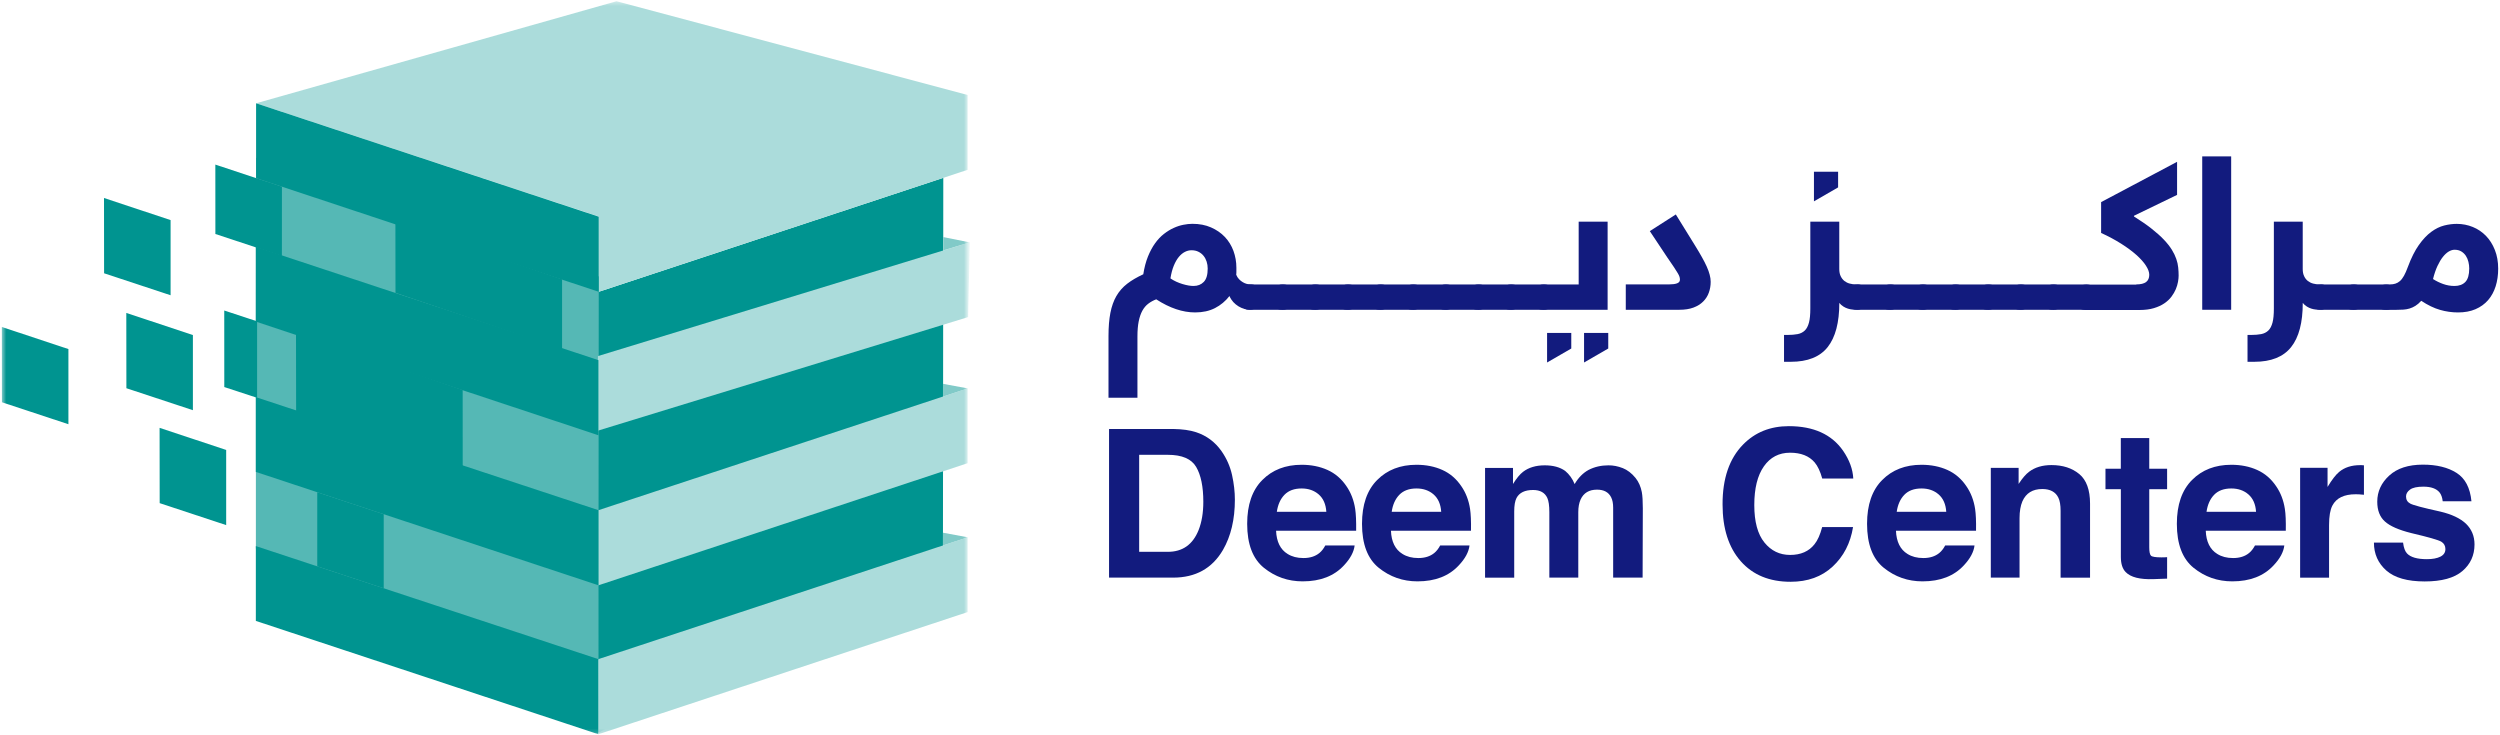 <?xml version="1.0" encoding="UTF-8" standalone="no"?>
<svg
   viewBox="0 0 595.049 175.061"
   fill="none"
   version="1.1"
   id="svg128"
   width="595.049"
   height="175.061"
   xmlns="http://www.w3.org/2000/svg"
   xmlns:svg="http://www.w3.org/2000/svg">
  <g
     clip-path="url(#clip0_4056_49929)"
     id="g128"
     transform="translate(-21.046,-12.097)">
    <mask
       id="mask0_4056_49929"
       maskUnits="userSpaceOnUse"
       x="-1302"
       y="-184"
       width="1921"
       height="1081">
      <path
         d="m 618.07,-183.738 h -1920 v 1080 h 1920 z"
         fill="#ffffff"
         id="path1" />
    </mask>
    <g
       mask="url(#mask0_4056_49929)"
       id="g46">
      <mask
         id="mask1_4056_49929"
         maskUnits="userSpaceOnUse"
         x="21"
         y="12"
         width="231"
         height="175">
        <path
           d="M 251.37,12.402 H 21.48 V 186.852 H 251.37 Z"
           fill="#ffffff"
           id="path2" />
      </mask>
      <g
         mask="url(#mask1_4056_49929)"
         id="g3">
        <path
           d="m 163.599,169.232 c -27.22,-8.86 -54.43,-17.73 -81.65,-26.59 -0.01,-16.45 -0.01,-27.19 0,-43.64 0.01,-16.44 0.03,-32.88 0.06,-49.33 13.6,4.7 27.2,9.42 40.8,14.12 13.62,4.71 27.24,9.42 40.86,14.14 -0.02,32.34 -0.05,58.96 -0.07,91.3 z"
           fill="#55b8b5"
           id="path3" />
      </g>
      <mask
         id="mask2_4056_49929"
         maskUnits="userSpaceOnUse"
         x="21"
         y="12"
         width="231"
         height="175">
        <path
           d="M 251.37,12.402 H 21.48 V 186.852 H 251.37 Z"
           fill="#ffffff"
           id="path4" />
      </mask>
      <g
         mask="url(#mask2_4056_49929)"
         id="g5">
        <path
           d="m 163.559,81.552 -0.09,104.95 c 27.33,-15.08 54.68,-20.64 82.01,-35.73 l 0.09,-96.35 z"
           fill="#009490"
           id="path5" />
      </g>
      <mask
         id="mask3_4056_49929"
         maskUnits="userSpaceOnUse"
         x="21"
         y="12"
         width="231"
         height="175">
        <path
           d="M 251.37,12.402 H 21.48 V 186.852 H 251.37 Z"
           fill="#ffffff"
           id="path6" />
      </mask>
      <g
         mask="url(#mask3_4056_49929)"
         id="g7">
        <path
           d="m 251.37,104.543 c -29.27,9.65 -58.62,19.33 -87.89,28.99 v 17.88 c 29.27,-9.68 58.62,-19.39 87.89,-29.07 z"
           fill="#abdcdb"
           id="path7" />
      </g>
      <mask
         id="mask4_4056_49929"
         maskUnits="userSpaceOnUse"
         x="21"
         y="12"
         width="231"
         height="175">
        <path
           d="M 251.37,12.402 H 21.48 V 186.852 H 251.37 Z"
           fill="#ffffff"
           id="path8" />
      </mask>
      <g
         mask="url(#mask4_4056_49929)"
         id="g9">
        <path
           d="m 251.87,69.781 c -29.47,9.02 -59.03,18.06 -88.5,27.07 l -0.39,17.87 c 29.47,-9.04 59.03,-18.11 88.5,-27.15 z"
           fill="#abdcdb"
           id="path9" />
      </g>
      <mask
         id="mask5_4056_49929"
         maskUnits="userSpaceOnUse"
         x="21"
         y="12"
         width="231"
         height="175">
        <path
           d="M 251.37,12.402 H 21.48 V 186.852 H 251.37 Z"
           fill="#ffffff"
           id="path10" />
      </mask>
      <g
         mask="url(#mask5_4056_49929)"
         id="g11">
        <path
           d="m 81.922,70.832 v 17.81 c 27.13,9 54.42,18.07 81.56,27.06 v -17.88 c -27.13,-8.97 -54.43,-18.02 -81.56,-26.99 z"
           fill="#009490"
           id="path11" />
      </g>
      <mask
         id="mask6_4056_49929"
         maskUnits="userSpaceOnUse"
         x="21"
         y="12"
         width="231"
         height="175">
        <path
           d="M 251.37,12.402 H 21.48 V 186.852 H 251.37 Z"
           fill="#ffffff"
           id="path12" />
      </mask>
      <g
         mask="url(#mask6_4056_49929)"
         id="g13">
        <path
           d="m 251.37,34.711 v 17.8 c -29.27,9.68 -58.54,19.35 -87.81,29.03 v -17.87 c 0,0 0.04,-0.01 0.06,-0.02 L 82,36.681 l 85.79,-24.29 z"
           fill="#abdcdb"
           id="path13" />
      </g>
      <mask
         id="mask7_4056_49929"
         maskUnits="userSpaceOnUse"
         x="21"
         y="12"
         width="231"
         height="175">
        <path
           d="M 251.37,12.402 H 21.48 V 186.852 H 251.37 Z"
           fill="#ffffff"
           id="path14" />
      </mask>
      <g
         mask="url(#mask7_4056_49929)"
         id="g15">
        <path
           d="m 82,36.684 v 17.81 c 27.13,9 54.42,18.07 81.56,27.06 v -17.88 c -27.13,-8.97 -54.42,-18.02 -81.56,-26.99 z"
           fill="#009490"
           id="path15" />
      </g>
      <mask
         id="mask8_4056_49929"
         maskUnits="userSpaceOnUse"
         x="21"
         y="12"
         width="231"
         height="175">
        <path
           d="M 251.37,12.402 H 21.48 V 186.852 H 251.37 Z"
           fill="#ffffff"
           id="path16" />
      </mask>
      <g
         mask="url(#mask8_4056_49929)"
         id="g17">
        <path
           d="m 81.939,106.621 c -0.02,5.93 0.02,11.87 0,17.8 27.17,9 54.35,17.98 81.53,26.98 v -17.88 c -27.15,-8.96 -54.37,-17.93 -81.53,-26.9 z"
           fill="#009490"
           id="path17" />
      </g>
      <mask
         id="mask9_4056_49929"
         maskUnits="userSpaceOnUse"
         x="21"
         y="12"
         width="231"
         height="175">
        <path
           d="M 251.37,12.402 H 21.48 V 186.852 H 251.37 Z"
           fill="#ffffff"
           id="path18" />
      </mask>
      <g
         mask="url(#mask9_4056_49929)"
         id="g19">
        <path
           d="m 81.941,142.074 v 17.81 c 27.17,8.99 54.35,17.98 81.53,26.98 v -17.88 c -27.17,-8.96 -54.34,-17.93 -81.53,-26.91 z"
           fill="#009490"
           id="path19" />
      </g>
      <mask
         id="mask10_4056_49929"
         maskUnits="userSpaceOnUse"
         x="21"
         y="12"
         width="231"
         height="175">
        <path
           d="M 251.37,12.402 H 21.48 V 186.852 H 251.37 Z"
           fill="#ffffff"
           id="path20" />
      </mask>
      <g
         mask="url(#mask10_4056_49929)"
         id="g21">
        <path
           d="m 251.37,139.98 c -29.27,9.65 -58.62,19.34 -87.89,29 v 17.88 c 29.27,-9.68 58.62,-19.4 87.89,-29.08 z"
           fill="#abdcdb"
           id="path21" />
      </g>
      <mask
         id="mask11_4056_49929"
         maskUnits="userSpaceOnUse"
         x="21"
         y="12"
         width="231"
         height="175">
        <path
           d="M 251.37,12.402 H 21.48 V 186.852 H 251.37 Z"
           fill="#ffffff"
           id="path22" />
      </mask>
      <g
         mask="url(#mask11_4056_49929)"
         id="g23">
        <path
           d="m 245.559,68.523 v 3.17 c 2.1,-0.63 4.19,-1.27 6.29,-1.9 z"
           fill="#81cac8"
           id="path23" />
      </g>
      <mask
         id="mask12_4056_49929"
         maskUnits="userSpaceOnUse"
         x="21"
         y="12"
         width="231"
         height="175">
        <path
           d="M 251.37,12.402 H 21.48 V 186.852 H 251.37 Z"
           fill="#ffffff"
           id="path24" />
      </mask>
      <g
         mask="url(#mask12_4056_49929)"
         id="g25">
        <path
           d="m 251.372,104.543 c -1.96,0.65 -3.92,1.29 -5.88,1.94 v -3.03 c 1.96,0.36 3.92,0.72 5.88,1.09 z"
           fill="#81cac8"
           id="path25" />
      </g>
      <mask
         id="mask13_4056_49929"
         maskUnits="userSpaceOnUse"
         x="21"
         y="12"
         width="231"
         height="175">
        <path
           d="M 251.37,12.402 H 21.48 V 186.852 H 251.37 Z"
           fill="#ffffff"
           id="path26" />
      </mask>
      <g
         mask="url(#mask13_4056_49929)"
         id="g27">
        <path
           d="m 251.372,139.981 c -1.96,0.65 -3.92,1.29 -5.88,1.94 v -3.03 c 1.96,0.36 3.92,0.73 5.88,1.09 z"
           fill="#81cac8"
           id="path27" />
      </g>
      <mask
         id="mask14_4056_49929"
         maskUnits="userSpaceOnUse"
         x="21"
         y="12"
         width="231"
         height="175">
        <path
           d="M 251.37,12.402 H 21.48 V 186.852 H 251.37 Z"
           fill="#ffffff"
           id="path28" />
      </mask>
      <g
         mask="url(#mask14_4056_49929)"
         id="g29">
        <path
           d="m 96.559,146.892 15.82,5.23 v -17.63 l -15.82,-5.23 z"
           fill="#009490"
           id="path29" />
      </g>
      <mask
         id="mask15_4056_49929"
         maskUnits="userSpaceOnUse"
         x="21"
         y="12"
         width="231"
         height="175">
        <path
           d="M 251.37,12.402 H 21.48 V 186.852 H 251.37 Z"
           fill="#ffffff"
           id="path30" />
      </mask>
      <g
         mask="url(#mask15_4056_49929)"
         id="g31">
        <path
           d="m 45.821,77.143 15.83,5.23 v -17.89 c -5.29,-1.75 -10.56,-3.5 -15.85,-5.26 0,5.97 0.01,11.94 0.02,17.92 z"
           fill="#009490"
           id="path31" />
      </g>
      <mask
         id="mask16_4056_49929"
         maskUnits="userSpaceOnUse"
         x="21"
         y="12"
         width="231"
         height="175">
        <path
           d="M 251.37,12.402 H 21.48 V 186.852 H 251.37 Z"
           fill="#ffffff"
           id="path32" />
      </mask>
      <g
         mask="url(#mask16_4056_49929)"
         id="g33">
        <path
           d="m 21.5,107.842 15.83,5.23 V 95.182 c -5.29,-1.75 -10.56,-3.5 -15.85,-5.26 0,5.97 0.01,11.94 0.02,17.92 z"
           fill="#009490"
           id="path33" />
      </g>
      <mask
         id="mask17_4056_49929"
         maskUnits="userSpaceOnUse"
         x="21"
         y="12"
         width="231"
         height="175">
        <path
           d="M 251.37,12.402 H 21.48 V 186.852 H 251.37 Z"
           fill="#ffffff"
           id="path34" />
      </mask>
      <g
         mask="url(#mask17_4056_49929)"
         id="g35">
        <path
           d="m 59.051,131.854 15.83,5.23 v -17.89 c -5.29,-1.75 -10.56,-3.5 -15.85,-5.26 1e-4,5.97 0.01,11.94 0.02,17.92 z"
           fill="#009490"
           id="path35" />
      </g>
      <mask
         id="mask18_4056_49929"
         maskUnits="userSpaceOnUse"
         x="21"
         y="12"
         width="231"
         height="175">
        <path
           d="M 251.37,12.402 H 21.48 V 186.852 H 251.37 Z"
           fill="#ffffff"
           id="path36" />
      </mask>
      <g
         mask="url(#mask18_4056_49929)"
         id="g37">
        <path
           d="m 51.129,104.502 15.83,5.23 v -17.89 c -5.29,-1.75 -10.56,-3.5 -15.85,-5.26 0,5.97 0.01,11.94 0.02,17.92 z"
           fill="#009490"
           id="path37" />
      </g>
      <mask
         id="mask19_4056_49929"
         maskUnits="userSpaceOnUse"
         x="21"
         y="12"
         width="231"
         height="175">
        <path
           d="M 251.37,12.402 H 21.48 V 186.852 H 251.37 Z"
           fill="#ffffff"
           id="path38" />
      </mask>
      <g
         mask="url(#mask19_4056_49929)"
         id="g39">
        <path
           d="m 72.311,67.793 15.83,5.23 c 0,-5.96 0.01,-10.52 0.01,-16.49 -5.29,-1.75 -10.56,-3.5 -15.85,-5.26 0,5.97 0,10.54 0.01,16.52 z"
           fill="#009490"
           id="path39" />
      </g>
      <mask
         id="mask20_4056_49929"
         maskUnits="userSpaceOnUse"
         x="21"
         y="12"
         width="231"
         height="175">
        <path
           d="M 251.37,12.402 H 21.48 V 186.852 H 251.37 Z"
           fill="#ffffff"
           id="path40" />
      </mask>
      <g
         mask="url(#mask20_4056_49929)"
         id="g41">
        <path
           d="m 82.242,88.584 c -2.01,-0.64 -5.81,-1.94 -7.82,-2.58 0,5.68 0,12.54 0.01,18.22 l 7.81,2.56 V 88.574 Z"
           fill="#009490"
           id="path41" />
      </g>
      <mask
         id="mask21_4056_49929"
         maskUnits="userSpaceOnUse"
         x="21"
         y="12"
         width="231"
         height="175">
        <path
           d="M 251.37,12.402 H 21.48 V 186.852 H 251.37 Z"
           fill="#ffffff"
           id="path42" />
      </mask>
      <g
         mask="url(#mask21_4056_49929)"
         id="g43">
        <path
           d="m 131.17,104.931 c -9.04,-3.12 -34.9,-11.99 -39.67,-13.65 0,6.17 0.02,12.56 0.03,18.73 4.75,1.62 30.71,10.51 39.65,13.57 z"
           fill="#009490"
           id="path43" />
      </g>
      <mask
         id="mask22_4056_49929"
         maskUnits="userSpaceOnUse"
         x="21"
         y="12"
         width="231"
         height="175">
        <path
           d="M 251.37,12.402 H 21.48 V 186.852 H 251.37 Z"
           fill="#ffffff"
           id="path44" />
      </mask>
      <g
         mask="url(#mask22_4056_49929)"
         id="g45">
        <path
           d="m 154.83,78.582 c -9.04,-3.09 -34.9,-11.88 -39.67,-13.52 0,6.11 0.01,10.63 0.02,16.74 4.75,1.61 30.71,10.4 39.65,13.43 z"
           fill="#009490"
           id="path45" />
      </g>
    </g>
    <mask
       id="mask23_4056_49929"
       maskUnits="userSpaceOnUse"
       x="-1302"
       y="-184"
       width="1921"
       height="1081">
      <path
         d="m 618.07,-183.738 h -1920 v 1080 h 1920 z"
         fill="#ffffff"
         id="path46" />
    </mask>
    <g
       mask="url(#mask23_4056_49929)"
       id="g127">
      <mask
         id="mask24_4056_49929"
         maskUnits="userSpaceOnUse"
         x="-1302"
         y="-184"
         width="1921"
         height="1081">
        <path
           d="m 618.07,-183.738 h -1920 v 1080 h 1920 z"
           fill="#ffffff"
           id="path47" />
      </mask>
      <g
         mask="url(#mask24_4056_49929)"
         id="g48">
        <path
           d="m 315.291,77.491 c 0.17,0.42 0.39,0.77 0.67,1.06 0.28,0.29 0.58,0.53 0.89,0.71 0.31,0.18 0.61,0.32 0.92,0.4 0.31,0.08 0.57,0.12 0.79,0.12 0.28,0 0.55,0.02 0.8,0.07 0.25,0.05 0.47,0.17 0.65,0.36 0.18,0.19 0.33,0.48 0.44,0.86 0.11,0.38 0.16,0.91 0.16,1.57 0,1.2 -0.16,2.03 -0.49,2.49 -0.33,0.46 -0.85,0.69 -1.56,0.69 -0.42,0 -0.86,-0.07 -1.34,-0.2 -0.47,-0.13 -0.94,-0.34 -1.39,-0.61 -0.45,-0.27 -0.86,-0.62 -1.24,-1.02 -0.37,-0.41 -0.68,-0.89 -0.91,-1.43 -0.95,1.22 -2.09,2.17 -3.43,2.86 -1.34,0.69 -2.92,1.04 -4.73,1.04 -2.98,0 -6.07,-1.04 -9.27,-3.12 -0.7,0.27 -1.33,0.61 -1.89,1.04 -0.56,0.42 -1.03,0.98 -1.41,1.67 -0.38,0.69 -0.67,1.54 -0.87,2.53 -0.2,1 -0.3,2.2 -0.3,3.6 v 14.58 h -6.89 V 92.071 c 0,-2.13 0.15,-3.97 0.45,-5.51 0.3,-1.54 0.78,-2.88 1.43,-4.01 0.66,-1.13 1.52,-2.11 2.57,-2.92 1.06,-0.82 2.34,-1.56 3.83,-2.25 0.25,-1.6 0.62,-3.01 1.11,-4.22 0.49,-1.21 1.06,-2.27 1.7,-3.16 0.64,-0.89 1.34,-1.63 2.1,-2.22 0.76,-0.59 1.53,-1.07 2.31,-1.42 0.78,-0.36 1.55,-0.61 2.32,-0.76 0.76,-0.15 1.48,-0.23 2.15,-0.23 1.65,0 3.12,0.28 4.42,0.85 1.3,0.57 2.4,1.32 3.3,2.27 0.9,0.95 1.58,2.06 2.05,3.32 0.46,1.27 0.7,2.6 0.7,4 v 0.85 c 0.01,0.29 -0.01,0.56 -0.04,0.83 z m -6.79,-1.48 c 0,-0.57 -0.08,-1.11 -0.25,-1.64 -0.17,-0.52 -0.41,-0.99 -0.74,-1.39 -0.32,-0.4 -0.73,-0.72 -1.21,-0.96 -0.48,-0.24 -1.03,-0.36 -1.65,-0.36 -0.53,0 -1.06,0.13 -1.57,0.39 -0.52,0.26 -1,0.66 -1.45,1.2 -0.45,0.54 -0.85,1.24 -1.2,2.09 -0.35,0.85 -0.61,1.86 -0.8,3.02 0.43,0.3 0.9,0.56 1.4,0.79 0.5,0.23 1,0.41 1.49,0.56 0.49,0.15 0.96,0.26 1.41,0.34 0.45,0.08 0.85,0.11 1.2,0.11 1,0 1.81,-0.32 2.43,-0.96 0.63,-0.64 0.94,-1.7 0.94,-3.19 z"
           fill="#121b7e"
           id="path48" />
      </g>
      <mask
         id="mask25_4056_49929"
         maskUnits="userSpaceOnUse"
         x="-1302"
         y="-184"
         width="1921"
         height="1081">
        <path
           d="m 618.07,-183.738 h -1920 v 1080 h 1920 z"
           fill="#ffffff"
           id="path49" />
      </mask>
      <g
         mask="url(#mask25_4056_49929)"
         id="g50">
        <path
           d="m 318.562,85.831 c -0.28,0 -0.55,-0.03 -0.8,-0.07 -0.25,-0.05 -0.47,-0.17 -0.65,-0.36 -0.18,-0.19 -0.33,-0.48 -0.44,-0.87 -0.11,-0.39 -0.16,-0.93 -0.16,-1.61 0,-1.2 0.16,-2.02 0.49,-2.46 0.32,-0.44 0.85,-0.66 1.56,-0.66 h 7.77 c 0.28,0 0.55,0.03 0.8,0.08 0.25,0.05 0.47,0.17 0.66,0.36 0.19,0.19 0.35,0.48 0.46,0.86 0.12,0.38 0.17,0.91 0.17,1.57 0,1.2 -0.16,2.03 -0.5,2.48 -0.33,0.46 -0.86,0.69 -1.6,0.69 h -7.76 z"
           fill="#121b7e"
           id="path50" />
      </g>
      <mask
         id="mask26_4056_49929"
         maskUnits="userSpaceOnUse"
         x="-1302"
         y="-184"
         width="1921"
         height="1081">
        <path
           d="m 618.07,-183.738 h -1920 v 1080 h 1920 z"
           fill="#ffffff"
           id="path51" />
      </mask>
      <g
         mask="url(#mask26_4056_49929)"
         id="g52">
        <path
           d="m 326.331,85.831 c -0.28,0 -0.55,-0.03 -0.8,-0.07 -0.25,-0.05 -0.47,-0.17 -0.65,-0.36 -0.18,-0.19 -0.33,-0.48 -0.44,-0.87 -0.11,-0.39 -0.16,-0.93 -0.16,-1.61 0,-1.2 0.16,-2.02 0.49,-2.46 0.32,-0.44 0.84,-0.66 1.56,-0.66 h 7.77 c 0.28,0 0.55,0.03 0.8,0.08 0.25,0.05 0.47,0.17 0.66,0.36 0.19,0.19 0.35,0.48 0.46,0.86 0.12,0.38 0.17,0.91 0.17,1.57 0,1.2 -0.17,2.03 -0.5,2.48 -0.33,0.46 -0.86,0.69 -1.6,0.69 h -7.76 z"
           fill="#121b7e"
           id="path52" />
      </g>
      <mask
         id="mask27_4056_49929"
         maskUnits="userSpaceOnUse"
         x="-1302"
         y="-184"
         width="1921"
         height="1081">
        <path
           d="m 618.07,-183.738 h -1920 v 1080 h 1920 z"
           fill="#ffffff"
           id="path53" />
      </mask>
      <g
         mask="url(#mask27_4056_49929)"
         id="g54">
        <path
           d="m 334.089,85.831 c -0.28,0 -0.55,-0.03 -0.8,-0.07 -0.25,-0.05 -0.46,-0.17 -0.65,-0.36 -0.18,-0.19 -0.33,-0.48 -0.44,-0.87 -0.11,-0.39 -0.16,-0.93 -0.16,-1.61 0,-1.2 0.16,-2.02 0.49,-2.46 0.33,-0.44 0.84,-0.66 1.56,-0.66 h 7.77 c 0.28,0 0.55,0.03 0.8,0.08 0.25,0.05 0.47,0.17 0.66,0.36 0.19,0.19 0.35,0.48 0.46,0.86 0.12,0.38 0.17,0.91 0.17,1.57 0,1.2 -0.17,2.03 -0.5,2.48 -0.34,0.46 -0.87,0.69 -1.6,0.69 h -7.76 z"
           fill="#121b7e"
           id="path54" />
      </g>
      <mask
         id="mask28_4056_49929"
         maskUnits="userSpaceOnUse"
         x="-1302"
         y="-184"
         width="1921"
         height="1081">
        <path
           d="m 618.07,-183.738 h -1920 v 1080 h 1920 z"
           fill="#ffffff"
           id="path55" />
      </mask>
      <g
         mask="url(#mask28_4056_49929)"
         id="g56">
        <path
           d="m 341.859,85.831 c -0.28,0 -0.55,-0.03 -0.8,-0.07 -0.25,-0.05 -0.46,-0.17 -0.65,-0.36 -0.18,-0.19 -0.33,-0.48 -0.44,-0.87 -0.11,-0.39 -0.16,-0.93 -0.16,-1.61 0,-1.2 0.16,-2.02 0.49,-2.46 0.33,-0.44 0.85,-0.66 1.56,-0.66 h 7.77 c 0.28,0 0.55,0.03 0.8,0.08 0.25,0.05 0.47,0.17 0.66,0.36 0.19,0.19 0.35,0.48 0.46,0.86 0.12,0.38 0.17,0.91 0.17,1.57 0,1.2 -0.17,2.03 -0.5,2.48 -0.33,0.46 -0.87,0.69 -1.6,0.69 h -7.76 z"
           fill="#121b7e"
           id="path56" />
      </g>
      <mask
         id="mask29_4056_49929"
         maskUnits="userSpaceOnUse"
         x="-1302"
         y="-184"
         width="1921"
         height="1081">
        <path
           d="m 618.07,-183.738 h -1920 v 1080 h 1920 z"
           fill="#ffffff"
           id="path57" />
      </mask>
      <g
         mask="url(#mask29_4056_49929)"
         id="g58">
        <path
           d="m 349.632,85.831 c -0.28,0 -0.55,-0.03 -0.8,-0.07 -0.25,-0.05 -0.47,-0.17 -0.65,-0.36 -0.18,-0.19 -0.33,-0.48 -0.44,-0.87 -0.11,-0.39 -0.16,-0.93 -0.16,-1.61 0,-1.2 0.16,-2.02 0.49,-2.46 0.33,-0.44 0.85,-0.66 1.56,-0.66 h 7.77 c 0.28,0 0.55,0.03 0.8,0.08 0.25,0.05 0.47,0.17 0.66,0.36 0.19,0.19 0.35,0.48 0.46,0.86 0.12,0.38 0.17,0.91 0.17,1.57 0,1.2 -0.17,2.03 -0.5,2.48 -0.33,0.46 -0.87,0.69 -1.6,0.69 h -7.76 z"
           fill="#121b7e"
           id="path58" />
      </g>
      <mask
         id="mask30_4056_49929"
         maskUnits="userSpaceOnUse"
         x="-1302"
         y="-184"
         width="1921"
         height="1081">
        <path
           d="m 618.07,-183.738 h -1920 v 1080 h 1920 z"
           fill="#ffffff"
           id="path59" />
      </mask>
      <g
         mask="url(#mask30_4056_49929)"
         id="g60">
        <path
           d="m 357.39,85.831 c -0.28,0 -0.55,-0.03 -0.8,-0.07 -0.25,-0.05 -0.47,-0.17 -0.65,-0.36 -0.18,-0.19 -0.33,-0.48 -0.44,-0.87 -0.11,-0.39 -0.16,-0.93 -0.16,-1.61 0,-1.2 0.16,-2.02 0.49,-2.46 0.33,-0.44 0.85,-0.66 1.56,-0.66 h 7.77 c 0.28,0 0.55,0.03 0.8,0.08 0.25,0.05 0.47,0.17 0.66,0.36 0.19,0.19 0.35,0.48 0.46,0.86 0.12,0.38 0.17,0.91 0.17,1.57 0,1.2 -0.17,2.03 -0.5,2.48 -0.34,0.46 -0.87,0.69 -1.6,0.69 h -7.76 z"
           fill="#121b7e"
           id="path60" />
      </g>
      <mask
         id="mask31_4056_49929"
         maskUnits="userSpaceOnUse"
         x="-1302"
         y="-184"
         width="1921"
         height="1081">
        <path
           d="m 618.07,-183.738 h -1920 v 1080 h 1920 z"
           fill="#ffffff"
           id="path61" />
      </mask>
      <g
         mask="url(#mask31_4056_49929)"
         id="g62">
        <path
           d="m 365.159,85.831 c -0.28,0 -0.55,-0.03 -0.8,-0.07 -0.25,-0.05 -0.47,-0.17 -0.65,-0.36 -0.18,-0.19 -0.33,-0.48 -0.44,-0.87 -0.11,-0.39 -0.16,-0.93 -0.16,-1.61 0,-1.2 0.16,-2.02 0.49,-2.46 0.33,-0.44 0.85,-0.66 1.56,-0.66 h 7.77 c 0.28,0 0.55,0.03 0.8,0.08 0.25,0.05 0.47,0.17 0.66,0.36 0.19,0.19 0.35,0.48 0.46,0.86 0.12,0.38 0.17,0.91 0.17,1.57 0,1.2 -0.17,2.03 -0.5,2.48 -0.33,0.46 -0.87,0.69 -1.6,0.69 h -7.76 z"
           fill="#121b7e"
           id="path62" />
      </g>
      <mask
         id="mask32_4056_49929"
         maskUnits="userSpaceOnUse"
         x="-1302"
         y="-184"
         width="1921"
         height="1081">
        <path
           d="m 618.07,-183.738 h -1920 v 1080 h 1920 z"
           fill="#ffffff"
           id="path63" />
      </mask>
      <g
         mask="url(#mask32_4056_49929)"
         id="g64">
        <path
           d="m 372.929,85.831 c -0.28,0 -0.55,-0.03 -0.8,-0.07 -0.25,-0.05 -0.47,-0.17 -0.65,-0.36 -0.18,-0.19 -0.33,-0.48 -0.44,-0.87 -0.11,-0.39 -0.16,-0.93 -0.16,-1.61 0,-1.2 0.16,-2.02 0.49,-2.46 0.33,-0.44 0.84,-0.66 1.56,-0.66 h 7.77 c 0.28,0 0.55,0.03 0.8,0.08 0.25,0.05 0.47,0.17 0.66,0.36 0.19,0.19 0.35,0.48 0.46,0.86 0.12,0.38 0.17,0.91 0.17,1.57 0,1.2 -0.17,2.03 -0.5,2.48 -0.33,0.46 -0.87,0.69 -1.6,0.69 h -7.76 z"
           fill="#121b7e"
           id="path64" />
      </g>
      <mask
         id="mask33_4056_49929"
         maskUnits="userSpaceOnUse"
         x="-1302"
         y="-184"
         width="1921"
         height="1081">
        <path
           d="m 618.07,-183.738 h -1920 v 1080 h 1920 z"
           fill="#ffffff"
           id="path65" />
      </mask>
      <g
         mask="url(#mask33_4056_49929)"
         id="g66">
        <path
           d="m 380.691,85.831 c -0.28,0 -0.55,-0.03 -0.8,-0.07 -0.25,-0.05 -0.47,-0.17 -0.65,-0.36 -0.18,-0.19 -0.33,-0.48 -0.44,-0.87 -0.11,-0.39 -0.16,-0.93 -0.16,-1.61 0,-1.2 0.16,-2.02 0.49,-2.46 0.33,-0.44 0.84,-0.66 1.56,-0.66 h 7.77 c 0.28,0 0.55,0.03 0.8,0.08 0.25,0.05 0.47,0.17 0.66,0.36 0.19,0.19 0.35,0.48 0.46,0.86 0.12,0.38 0.17,0.91 0.17,1.57 0,1.2 -0.17,2.03 -0.5,2.48 -0.33,0.46 -0.87,0.69 -1.6,0.69 h -7.76 z"
           fill="#121b7e"
           id="path66" />
      </g>
      <mask
         id="mask34_4056_49929"
         maskUnits="userSpaceOnUse"
         x="-1302"
         y="-184"
         width="1921"
         height="1081">
        <path
           d="m 618.07,-183.738 h -1920 v 1080 h 1920 z"
           fill="#ffffff"
           id="path67" />
      </mask>
      <g
         mask="url(#mask34_4056_49929)"
         id="g68">
        <path
           d="m 388.46,85.832 c -0.28,0 -0.55,-0.03 -0.8,-0.07 -0.25,-0.05 -0.47,-0.17 -0.65,-0.36 -0.18,-0.19 -0.33,-0.48 -0.44,-0.87 -0.11,-0.39 -0.16,-0.93 -0.16,-1.61 0,-1.2 0.16,-2.02 0.49,-2.46 0.32,-0.44 0.84,-0.66 1.56,-0.66 h 8.34 v -14.95 h 6.89 v 20.98 z"
           fill="#121b7e"
           id="path68" />
      </g>
      <mask
         id="mask35_4056_49929"
         maskUnits="userSpaceOnUse"
         x="-1302"
         y="-184"
         width="1921"
         height="1081">
        <path
           d="m 618.07,-183.738 h -1920 v 1080 h 1920 z"
           fill="#ffffff"
           id="path69" />
      </mask>
      <g
         mask="url(#mask35_4056_49929)"
         id="g70">
        <path
           d="m 428.222,79.191 c 0,0.9 -0.15,1.75 -0.44,2.56 -0.29,0.81 -0.74,1.51 -1.35,2.12 -0.61,0.61 -1.38,1.09 -2.32,1.44 -0.94,0.35 -2.06,0.52 -3.36,0.52 h -12.74 v -6.04 h 10.29 c 0.82,0 1.45,-0.08 1.91,-0.25 0.46,-0.17 0.69,-0.46 0.69,-0.87 0,-0.22 -0.03,-0.43 -0.09,-0.65 -0.06,-0.22 -0.19,-0.5 -0.4,-0.86 -0.21,-0.36 -0.51,-0.84 -0.91,-1.44 -0.4,-0.6 -0.94,-1.39 -1.62,-2.37 l -4.15,-6.24 6.19,-3.97 4.59,7.42 c 0.62,1 1.16,1.91 1.62,2.74 0.47,0.82 0.85,1.58 1.16,2.27 0.31,0.69 0.54,1.33 0.69,1.92 0.16,0.58 0.24,1.15 0.24,1.7 z"
           fill="#121b7e"
           id="path70" />
      </g>
      <mask
         id="mask36_4056_49929"
         maskUnits="userSpaceOnUse"
         x="-1302"
         y="-184"
         width="1921"
         height="1081">
        <path
           d="m 618.07,-183.738 h -1920 v 1080 h 1920 z"
           fill="#ffffff"
           id="path71" />
      </mask>
      <g
         mask="url(#mask36_4056_49929)"
         id="g72">
        <path
           d="m 451.94,64.852 h 6.89 v 11.26 c 0,0.68 0.11,1.26 0.34,1.73 0.23,0.48 0.52,0.85 0.89,1.14 0.37,0.28 0.78,0.49 1.25,0.61 0.47,0.12 0.93,0.19 1.4,0.19 h 0.47 c 0.25,0 0.48,0.04 0.7,0.11 0.22,0.07 0.41,0.22 0.57,0.44 0.17,0.22 0.3,0.51 0.4,0.87 0.1,0.36 0.15,0.85 0.15,1.45 0,1.1 -0.16,1.9 -0.46,2.41 -0.31,0.51 -0.76,0.76 -1.36,0.76 h -0.47 c -0.22,0 -0.48,-0.02 -0.8,-0.05 -0.32,-0.03 -0.65,-0.1 -1.01,-0.21 -0.36,-0.11 -0.72,-0.27 -1.07,-0.49 -0.36,-0.22 -0.69,-0.51 -0.99,-0.87 0,4.68 -0.93,8.18 -2.77,10.51 -1.85,2.33 -4.77,3.5 -8.77,3.5 h -1.62 v -6.39 h 0.82 c 0.93,0 1.74,-0.07 2.42,-0.2 0.68,-0.13 1.25,-0.42 1.7,-0.85 0.45,-0.43 0.78,-1.07 1,-1.9 0.22,-0.83 0.32,-1.94 0.32,-3.32 z"
           fill="#121b7e"
           id="path72" />
      </g>
      <mask
         id="mask37_4056_49929"
         maskUnits="userSpaceOnUse"
         x="-1302"
         y="-184"
         width="1921"
         height="1081">
        <path
           d="m 618.07,-183.738 h -1920 v 1080 h 1920 z"
           fill="#ffffff"
           id="path73" />
      </mask>
      <g
         mask="url(#mask37_4056_49929)"
         id="g74">
        <path
           d="m 463.179,85.831 c -0.28,0 -0.55,-0.03 -0.8,-0.07 -0.25,-0.05 -0.47,-0.17 -0.65,-0.36 -0.18,-0.19 -0.33,-0.48 -0.44,-0.87 -0.11,-0.39 -0.16,-0.93 -0.16,-1.61 0,-1.2 0.16,-2.02 0.49,-2.46 0.33,-0.44 0.85,-0.66 1.56,-0.66 h 7.77 c 0.28,0 0.55,0.03 0.8,0.08 0.25,0.05 0.47,0.17 0.66,0.36 0.19,0.19 0.35,0.48 0.46,0.86 0.12,0.38 0.17,0.91 0.17,1.57 0,1.2 -0.17,2.03 -0.5,2.48 -0.33,0.46 -0.87,0.69 -1.6,0.69 h -7.76 z"
           fill="#121b7e"
           id="path74" />
      </g>
      <mask
         id="mask38_4056_49929"
         maskUnits="userSpaceOnUse"
         x="-1302"
         y="-184"
         width="1921"
         height="1081">
        <path
           d="m 618.07,-183.738 h -1920 v 1080 h 1920 z"
           fill="#ffffff"
           id="path75" />
      </mask>
      <g
         mask="url(#mask38_4056_49929)"
         id="g76">
        <path
           d="m 470.948,85.831 c -0.28,0 -0.55,-0.03 -0.8,-0.07 -0.25,-0.05 -0.47,-0.17 -0.65,-0.36 -0.18,-0.19 -0.33,-0.48 -0.44,-0.87 -0.11,-0.39 -0.16,-0.93 -0.16,-1.61 0,-1.2 0.16,-2.02 0.49,-2.46 0.33,-0.44 0.85,-0.66 1.56,-0.66 h 7.77 c 0.28,0 0.55,0.03 0.8,0.08 0.25,0.05 0.47,0.17 0.66,0.36 0.19,0.19 0.35,0.48 0.46,0.86 0.12,0.38 0.17,0.91 0.17,1.57 0,1.2 -0.17,2.03 -0.5,2.48 -0.33,0.46 -0.87,0.69 -1.6,0.69 h -7.76 z"
           fill="#121b7e"
           id="path76" />
      </g>
      <mask
         id="mask39_4056_49929"
         maskUnits="userSpaceOnUse"
         x="-1302"
         y="-184"
         width="1921"
         height="1081">
        <path
           d="m 618.07,-183.738 h -1920 v 1080 h 1920 z"
           fill="#ffffff"
           id="path77" />
      </mask>
      <g
         mask="url(#mask39_4056_49929)"
         id="g78">
        <path
           d="m 478.71,85.831 c -0.28,0 -0.55,-0.03 -0.8,-0.07 -0.25,-0.05 -0.47,-0.17 -0.65,-0.36 -0.18,-0.19 -0.33,-0.48 -0.44,-0.87 -0.11,-0.39 -0.16,-0.93 -0.16,-1.61 0,-1.2 0.16,-2.02 0.49,-2.46 0.33,-0.44 0.84,-0.66 1.56,-0.66 h 7.77 c 0.28,0 0.55,0.03 0.8,0.08 0.25,0.05 0.47,0.17 0.66,0.36 0.19,0.19 0.35,0.48 0.46,0.86 0.12,0.38 0.17,0.91 0.17,1.57 0,1.2 -0.17,2.03 -0.5,2.48 -0.33,0.46 -0.87,0.69 -1.6,0.69 h -7.76 z"
           fill="#121b7e"
           id="path78" />
      </g>
      <mask
         id="mask40_4056_49929"
         maskUnits="userSpaceOnUse"
         x="-1302"
         y="-184"
         width="1921"
         height="1081">
        <path
           d="m 618.07,-183.738 h -1920 v 1080 h 1920 z"
           fill="#ffffff"
           id="path79" />
      </mask>
      <g
         mask="url(#mask40_4056_49929)"
         id="g80">
        <path
           d="m 486.48,85.831 c -0.28,0 -0.55,-0.03 -0.8,-0.07 -0.25,-0.05 -0.47,-0.17 -0.65,-0.36 -0.18,-0.19 -0.33,-0.48 -0.44,-0.87 -0.11,-0.39 -0.16,-0.93 -0.16,-1.61 0,-1.2 0.16,-2.02 0.49,-2.46 0.32,-0.44 0.84,-0.66 1.56,-0.66 h 7.77 c 0.28,0 0.55,0.03 0.8,0.08 0.25,0.05 0.47,0.17 0.66,0.36 0.19,0.19 0.35,0.48 0.46,0.86 0.12,0.38 0.17,0.91 0.17,1.57 0,1.2 -0.16,2.03 -0.5,2.48 -0.33,0.46 -0.86,0.69 -1.6,0.69 h -7.76 z"
           fill="#121b7e"
           id="path80" />
      </g>
      <mask
         id="mask41_4056_49929"
         maskUnits="userSpaceOnUse"
         x="-1302"
         y="-184"
         width="1921"
         height="1081">
        <path
           d="m 618.07,-183.738 h -1920 v 1080 h 1920 z"
           fill="#ffffff"
           id="path81" />
      </mask>
      <g
         mask="url(#mask41_4056_49929)"
         id="g82">
        <path
           d="m 494.249,85.831 c -0.28,0 -0.55,-0.03 -0.8,-0.07 -0.25,-0.05 -0.47,-0.17 -0.65,-0.36 -0.18,-0.19 -0.33,-0.48 -0.44,-0.87 -0.11,-0.39 -0.16,-0.93 -0.16,-1.61 0,-1.2 0.16,-2.02 0.49,-2.46 0.32,-0.44 0.84,-0.66 1.56,-0.66 h 7.77 c 0.28,0 0.55,0.03 0.8,0.08 0.25,0.05 0.47,0.17 0.66,0.36 0.19,0.19 0.35,0.48 0.46,0.86 0.12,0.38 0.17,0.91 0.17,1.57 0,1.2 -0.17,2.03 -0.5,2.48 -0.33,0.46 -0.86,0.69 -1.6,0.69 h -7.76 z"
           fill="#121b7e"
           id="path82" />
      </g>
      <mask
         id="mask42_4056_49929"
         maskUnits="userSpaceOnUse"
         x="-1302"
         y="-184"
         width="1921"
         height="1081">
        <path
           d="m 618.07,-183.738 h -1920 v 1080 h 1920 z"
           fill="#ffffff"
           id="path83" />
      </mask>
      <g
         mask="url(#mask42_4056_49929)"
         id="g84">
        <path
           d="m 502.011,85.831 c -0.28,0 -0.55,-0.03 -0.8,-0.07 -0.25,-0.05 -0.47,-0.17 -0.65,-0.36 -0.18,-0.19 -0.33,-0.48 -0.44,-0.87 -0.11,-0.39 -0.16,-0.93 -0.16,-1.61 0,-1.2 0.16,-2.02 0.49,-2.46 0.32,-0.44 0.84,-0.66 1.56,-0.66 h 7.77 c 0.28,0 0.55,0.03 0.8,0.08 0.25,0.05 0.47,0.17 0.66,0.36 0.19,0.19 0.35,0.48 0.46,0.86 0.12,0.38 0.17,0.91 0.17,1.57 0,1.2 -0.17,2.03 -0.5,2.48 -0.33,0.46 -0.86,0.69 -1.6,0.69 h -7.76 z"
           fill="#121b7e"
           id="path84" />
      </g>
      <mask
         id="mask43_4056_49929"
         maskUnits="userSpaceOnUse"
         x="-1302"
         y="-184"
         width="1921"
         height="1081">
        <path
           d="m 618.07,-183.738 h -1920 v 1080 h 1920 z"
           fill="#ffffff"
           id="path85" />
      </mask>
      <g
         mask="url(#mask43_4056_49929)"
         id="g86">
        <path
           d="m 509.78,85.831 c -0.28,0 -0.55,-0.03 -0.8,-0.07 -0.25,-0.05 -0.47,-0.17 -0.65,-0.36 -0.18,-0.19 -0.33,-0.48 -0.44,-0.87 -0.11,-0.39 -0.16,-0.93 -0.16,-1.61 0,-1.2 0.16,-2.02 0.49,-2.46 0.32,-0.44 0.85,-0.66 1.56,-0.66 h 7.77 c 0.28,0 0.55,0.03 0.8,0.08 0.25,0.05 0.47,0.17 0.66,0.36 0.19,0.19 0.35,0.48 0.46,0.86 0.12,0.38 0.17,0.91 0.17,1.57 0,1.2 -0.17,2.03 -0.5,2.48 -0.33,0.46 -0.86,0.69 -1.6,0.69 h -7.76 z"
           fill="#121b7e"
           id="path86" />
      </g>
      <mask
         id="mask44_4056_49929"
         maskUnits="userSpaceOnUse"
         x="-1302"
         y="-184"
         width="1921"
         height="1081">
        <path
           d="m 618.07,-183.738 h -1920 v 1080 h 1920 z"
           fill="#ffffff"
           id="path87" />
      </mask>
      <g
         mask="url(#mask44_4056_49929)"
         id="g88">
        <path
           d="m 529.512,79.793 c 1.06,0 1.85,-0.19 2.35,-0.57 0.5,-0.38 0.75,-0.96 0.75,-1.72 0,-0.63 -0.26,-1.36 -0.79,-2.17 -0.52,-0.82 -1.28,-1.66 -2.27,-2.55 -0.99,-0.88 -2.19,-1.77 -3.61,-2.67 -1.42,-0.9 -3.01,-1.76 -4.79,-2.57 v -7.34 l 18.08,-9.59 v 7.87 l -10.26,4.97 v 0.17 c 1.63,1.02 3.03,1.98 4.19,2.9 1.17,0.92 2.14,1.79 2.93,2.62 0.79,0.83 1.42,1.63 1.89,2.39 0.47,0.76 0.82,1.49 1.06,2.19 0.24,0.7 0.4,1.38 0.46,2.05 0.07,0.67 0.1,1.32 0.1,1.95 0,0.42 -0.05,0.9 -0.15,1.46 -0.1,0.56 -0.27,1.14 -0.52,1.74 -0.25,0.6 -0.6,1.2 -1.04,1.79 -0.44,0.59 -1.01,1.12 -1.7,1.59 -0.69,0.47 -1.52,0.85 -2.49,1.14 -0.96,0.29 -2.11,0.44 -3.42,0.44 h -12.74 c -0.28,0 -0.55,-0.02 -0.8,-0.08 -0.25,-0.05 -0.47,-0.17 -0.65,-0.36 -0.18,-0.19 -0.33,-0.48 -0.44,-0.87 -0.11,-0.39 -0.16,-0.93 -0.16,-1.61 0,-1.2 0.16,-2.02 0.49,-2.46 0.32,-0.44 0.84,-0.66 1.56,-0.66 h 11.97 z"
           fill="#121b7e"
           id="path88" />
      </g>
      <mask
         id="mask45_4056_49929"
         maskUnits="userSpaceOnUse"
         x="-1302"
         y="-184"
         width="1921"
         height="1081">
        <path
           d="m 618.07,-183.738 h -1920 v 1080 h 1920 z"
           fill="#ffffff"
           id="path89" />
      </mask>
      <g
         mask="url(#mask45_4056_49929)"
         id="g90">
        <path
           d="m 552.109,49.32 h -6.89 v 36.51 h 6.89 z"
           fill="#121b7e"
           id="path90" />
      </g>
      <mask
         id="mask46_4056_49929"
         maskUnits="userSpaceOnUse"
         x="-1302"
         y="-184"
         width="1921"
         height="1081">
        <path
           d="m 618.07,-183.738 h -1920 v 1080 h 1920 z"
           fill="#ffffff"
           id="path91" />
      </mask>
      <g
         mask="url(#mask46_4056_49929)"
         id="g92">
        <path
           d="m 562.25,64.852 h 6.89 v 11.26 c 0,0.68 0.11,1.26 0.34,1.73 0.22,0.48 0.52,0.85 0.89,1.14 0.37,0.28 0.78,0.49 1.25,0.61 0.47,0.12 0.93,0.19 1.4,0.19 h 0.47 c 0.25,0 0.48,0.04 0.7,0.11 0.22,0.07 0.41,0.22 0.57,0.44 0.17,0.22 0.3,0.51 0.4,0.87 0.1,0.36 0.15,0.85 0.15,1.45 0,1.1 -0.16,1.9 -0.46,2.41 -0.31,0.51 -0.76,0.76 -1.36,0.76 h -0.47 c -0.22,0 -0.48,-0.02 -0.8,-0.05 -0.32,-0.03 -0.65,-0.1 -1.01,-0.21 -0.36,-0.11 -0.72,-0.27 -1.07,-0.49 -0.36,-0.22 -0.69,-0.51 -0.99,-0.87 0,4.68 -0.92,8.18 -2.77,10.51 -1.85,2.33 -4.77,3.5 -8.76,3.5 H 556 v -6.39 h 0.83 c 0.93,0 1.74,-0.07 2.42,-0.2 0.68,-0.13 1.25,-0.42 1.7,-0.85 0.45,-0.43 0.78,-1.07 1,-1.9 0.22,-0.83 0.32,-1.94 0.32,-3.32 v -20.7 z"
           fill="#121b7e"
           id="path92" />
      </g>
      <mask
         id="mask47_4056_49929"
         maskUnits="userSpaceOnUse"
         x="-1302"
         y="-184"
         width="1921"
         height="1081">
        <path
           d="m 618.07,-183.738 h -1920 v 1080 h 1920 z"
           fill="#ffffff"
           id="path93" />
      </mask>
      <g
         mask="url(#mask47_4056_49929)"
         id="g94">
        <path
           d="m 573.491,85.831 c -0.28,0 -0.55,-0.03 -0.8,-0.07 -0.25,-0.05 -0.47,-0.17 -0.65,-0.36 -0.18,-0.19 -0.33,-0.48 -0.44,-0.87 -0.11,-0.39 -0.16,-0.93 -0.16,-1.61 0,-1.2 0.16,-2.02 0.49,-2.46 0.33,-0.44 0.84,-0.66 1.56,-0.66 h 7.77 c 0.28,0 0.55,0.03 0.8,0.08 0.25,0.05 0.47,0.17 0.66,0.36 0.19,0.19 0.35,0.48 0.46,0.86 0.12,0.38 0.17,0.91 0.17,1.57 0,1.2 -0.17,2.03 -0.5,2.48 -0.33,0.46 -0.87,0.69 -1.6,0.69 h -7.76 z"
           fill="#121b7e"
           id="path94" />
      </g>
      <mask
         id="mask48_4056_49929"
         maskUnits="userSpaceOnUse"
         x="-1302"
         y="-184"
         width="1921"
         height="1081">
        <path
           d="m 618.07,-183.738 h -1920 v 1080 h 1920 z"
           fill="#ffffff"
           id="path95" />
      </mask>
      <g
         mask="url(#mask48_4056_49929)"
         id="g96">
        <path
           d="m 581.249,85.831 c -0.28,0 -0.55,-0.03 -0.8,-0.07 -0.25,-0.05 -0.47,-0.17 -0.65,-0.36 -0.18,-0.19 -0.33,-0.48 -0.44,-0.87 -0.11,-0.39 -0.16,-0.93 -0.16,-1.61 0,-1.2 0.16,-2.02 0.49,-2.46 0.32,-0.44 0.84,-0.66 1.56,-0.66 h 7.77 c 0.28,0 0.55,0.03 0.8,0.08 0.25,0.05 0.47,0.17 0.66,0.36 0.19,0.19 0.35,0.48 0.46,0.86 0.12,0.38 0.17,0.91 0.17,1.57 0,1.2 -0.16,2.03 -0.5,2.48 -0.33,0.46 -0.86,0.69 -1.6,0.69 h -7.76 z"
           fill="#121b7e"
           id="path96" />
      </g>
      <mask
         id="mask49_4056_49929"
         maskUnits="userSpaceOnUse"
         x="-1302"
         y="-184"
         width="1921"
         height="1081">
        <path
           d="m 618.07,-183.738 h -1920 v 1080 h 1920 z"
           fill="#ffffff"
           id="path97" />
      </mask>
      <g
         mask="url(#mask49_4056_49929)"
         id="g98">
        <path
           d="m 589.921,79.793 c 0.47,0 0.89,-0.06 1.27,-0.18 0.38,-0.12 0.74,-0.32 1.09,-0.62 0.34,-0.3 0.66,-0.72 0.96,-1.26 0.3,-0.54 0.61,-1.24 0.92,-2.09 0.8,-2.15 1.67,-3.89 2.62,-5.23 0.95,-1.34 1.93,-2.38 2.95,-3.13 1.02,-0.75 2.04,-1.25 3.07,-1.51 1.03,-0.26 2.03,-0.39 3,-0.39 1.35,0 2.62,0.25 3.82,0.74 1.2,0.49 2.24,1.2 3.13,2.11 0.89,0.92 1.6,2.04 2.12,3.36 0.53,1.32 0.79,2.81 0.79,4.46 0,1.51 -0.2,2.91 -0.6,4.18 -0.4,1.27 -1,2.37 -1.8,3.3 -0.8,0.92 -1.8,1.64 -3,2.16 -1.2,0.52 -2.59,0.77 -4.17,0.77 -1.42,0 -2.84,-0.2 -4.27,-0.61 -1.43,-0.41 -2.92,-1.13 -4.47,-2.16 -0.47,0.52 -0.93,0.92 -1.39,1.2 -0.46,0.28 -0.92,0.5 -1.4,0.64 -0.47,0.14 -0.97,0.23 -1.47,0.26 -0.51,0.03 -1.04,0.05 -1.61,0.05 h -2.47 c -0.28,0 -0.55,-0.02 -0.8,-0.07 -0.25,-0.05 -0.47,-0.17 -0.65,-0.36 -0.18,-0.19 -0.33,-0.48 -0.44,-0.87 -0.11,-0.39 -0.16,-0.93 -0.16,-1.61 0,-1.2 0.16,-2.02 0.49,-2.46 0.32,-0.44 0.84,-0.66 1.56,-0.66 h 0.91 z m 18.85,-3.78 c 0,-0.52 -0.06,-1.04 -0.19,-1.57 -0.12,-0.53 -0.33,-1.02 -0.61,-1.45 -0.28,-0.43 -0.65,-0.78 -1.09,-1.05 -0.44,-0.27 -0.98,-0.4 -1.61,-0.4 -0.43,0 -0.89,0.14 -1.36,0.41 -0.47,0.28 -0.94,0.7 -1.4,1.28 -0.46,0.57 -0.89,1.3 -1.3,2.17 -0.41,0.88 -0.76,1.91 -1.06,3.11 0.75,0.48 1.56,0.88 2.44,1.19 0.87,0.31 1.76,0.46 2.66,0.46 1.12,0 1.98,-0.32 2.6,-0.96 0.61,-0.64 0.92,-1.7 0.92,-3.19 z"
           fill="#121b7e"
           id="path98" />
      </g>
      <mask
         id="mask50_4056_49929"
         maskUnits="userSpaceOnUse"
         x="-1302"
         y="-184"
         width="1921"
         height="1081">
        <path
           d="m 618.07,-183.738 h -1920 v 1080 h 1920 z"
           fill="#ffffff"
           id="path99" />
      </mask>
      <g
         mask="url(#mask50_4056_49929)"
         id="g100">
        <path
           d="m 305.75,114.973 c 2.48,0.82 4.49,2.31 6.03,4.49 1.23,1.76 2.07,3.67 2.52,5.71 0.45,2.05 0.67,4 0.67,5.86 0,4.7 -0.95,8.69 -2.83,11.95 -2.56,4.4 -6.52,6.6 -11.87,6.6 h -15.25 v -35.38 h 15.25 c 2.19,0.03 4.02,0.29 5.48,0.77 z m -13.56,5.38 v 23.09 h 6.83 c 3.49,0 5.93,-1.72 7.31,-5.16 0.75,-1.89 1.13,-4.14 1.13,-6.75 0,-3.6 -0.57,-6.36 -1.7,-8.29 -1.13,-1.93 -3.38,-2.89 -6.74,-2.89 z"
           fill="#121b7e"
           id="path100" />
      </g>
      <mask
         id="mask51_4056_49929"
         maskUnits="userSpaceOnUse"
         x="-1302"
         y="-184"
         width="1921"
         height="1081">
        <path
           d="m 618.07,-183.738 h -1920 v 1080 h 1920 z"
           fill="#ffffff"
           id="path101" />
      </mask>
      <g
         mask="url(#mask51_4056_49929)"
         id="g102">
        <path
           d="m 337.008,123.953 c 1.83,0.82 3.33,2.11 4.52,3.87 1.07,1.55 1.77,3.36 2.08,5.41 0.18,1.2 0.26,2.93 0.23,5.19 h -19.06 c 0.11,2.62 1.02,4.47 2.74,5.52 1.05,0.66 2.3,0.98 3.77,0.98 1.56,0 2.82,-0.4 3.8,-1.2 0.53,-0.43 1,-1.03 1.41,-1.8 h 6.98 c -0.18,1.55 -1.03,3.13 -2.53,4.73 -2.34,2.54 -5.62,3.82 -9.84,3.82 -3.48,0 -6.55,-1.07 -9.22,-3.22 -2.66,-2.15 -3.99,-5.64 -3.99,-10.48 0,-4.53 1.2,-8.01 3.6,-10.42 2.4,-2.42 5.52,-3.63 9.36,-3.63 2.28,0 4.33,0.41 6.15,1.23 z m -10.23,5.91 c -0.97,1 -1.57,2.35 -1.82,4.05 h 11.78 c -0.12,-1.82 -0.73,-3.19 -1.82,-4.14 -1.09,-0.94 -2.44,-1.41 -4.06,-1.41 -1.75,0 -3.11,0.5 -4.08,1.5 z"
           fill="#121b7e"
           id="path102" />
      </g>
      <mask
         id="mask52_4056_49929"
         maskUnits="userSpaceOnUse"
         x="-1302"
         y="-184"
         width="1921"
         height="1081">
        <path
           d="m 618.07,-183.738 h -1920 v 1080 h 1920 z"
           fill="#ffffff"
           id="path103" />
      </mask>
      <g
         mask="url(#mask52_4056_49929)"
         id="g104">
        <path
           d="m 364.35,123.953 c 1.83,0.82 3.33,2.11 4.52,3.87 1.07,1.55 1.77,3.36 2.08,5.41 0.18,1.2 0.26,2.93 0.22,5.19 h -19.05 c 0.1,2.62 1.02,4.47 2.74,5.52 1.04,0.66 2.3,0.98 3.77,0.98 1.56,0 2.82,-0.4 3.8,-1.2 0.53,-0.43 1,-1.03 1.41,-1.8 h 6.98 c -0.18,1.55 -1.03,3.13 -2.54,4.73 -2.34,2.54 -5.62,3.82 -9.84,3.82 -3.48,0 -6.55,-1.07 -9.22,-3.22 -2.66,-2.15 -3.99,-5.64 -3.99,-10.48 0,-4.53 1.2,-8.01 3.6,-10.42 2.4,-2.42 5.52,-3.63 9.36,-3.63 2.29,0 4.34,0.41 6.16,1.23 z m -10.23,5.91 c -0.97,1 -1.58,2.35 -1.82,4.05 h 11.78 c -0.12,-1.82 -0.73,-3.19 -1.82,-4.14 -1.09,-0.94 -2.44,-1.41 -4.06,-1.41 -1.75,0 -3.11,0.5 -4.08,1.5 z"
           fill="#121b7e"
           id="path104" />
      </g>
      <mask
         id="mask53_4056_49929"
         maskUnits="userSpaceOnUse"
         x="-1302"
         y="-184"
         width="1921"
         height="1081">
        <path
           d="m 618.07,-183.738 h -1920 v 1080 h 1920 z"
           fill="#ffffff"
           id="path105" />
      </mask>
      <g
         mask="url(#mask53_4056_49929)"
         id="g106">
        <path
           d="m 407.29,123.512 c 1.12,0.45 2.14,1.23 3.05,2.35 0.73,0.91 1.23,2.03 1.49,3.36 0.16,0.88 0.24,2.17 0.24,3.86 l -0.05,16.49 h -7.01 v -16.66 c 0,-0.99 -0.16,-1.81 -0.48,-2.45 -0.61,-1.22 -1.73,-1.82 -3.36,-1.82 -1.89,0 -3.19,0.78 -3.91,2.35 -0.37,0.83 -0.55,1.83 -0.55,3 v 15.58 h -6.89 v -15.57 c 0,-1.55 -0.16,-2.68 -0.48,-3.38 -0.58,-1.26 -1.7,-1.9 -3.39,-1.9 -1.95,0 -3.26,0.63 -3.94,1.9 -0.37,0.72 -0.55,1.79 -0.55,3.22 v 15.75 h -6.94 v -26.12 h 6.65 v 3.82 c 0.85,-1.36 1.65,-2.33 2.4,-2.9 1.33,-1.02 3.05,-1.54 5.16,-1.54 2,0 3.61,0.44 4.85,1.32 0.99,0.82 1.74,1.86 2.26,3.14 0.9,-1.54 2.01,-2.66 3.34,-3.38 1.41,-0.72 2.98,-1.08 4.7,-1.08 1.15,-0.01 2.29,0.22 3.41,0.66 z"
           fill="#121b7e"
           id="path106" />
      </g>
      <mask
         id="mask54_4056_49929"
         maskUnits="userSpaceOnUse"
         x="-1302"
         y="-184"
         width="1921"
         height="1081">
        <path
           d="m 618.07,-183.738 h -1920 v 1080 h 1920 z"
           fill="#ffffff"
           id="path107" />
      </mask>
      <g
         mask="url(#mask54_4056_49929)"
         id="g108">
        <path
           d="m 435.941,117.901 c 2.85,-2.91 6.47,-4.37 10.88,-4.37 5.89,0 10.2,1.95 12.92,5.86 1.5,2.19 2.31,4.39 2.42,6.6 h -7.39 c -0.47,-1.7 -1.08,-2.98 -1.81,-3.84 -1.32,-1.54 -3.27,-2.3 -5.85,-2.3 -2.63,0 -4.71,1.08 -6.23,3.25 -1.52,2.17 -2.28,5.24 -2.28,9.2 0,3.97 0.8,6.94 2.41,8.92 1.6,1.98 3.64,2.96 6.12,2.96 2.54,0 4.47,-0.85 5.8,-2.54 0.74,-0.91 1.35,-2.28 1.83,-4.1 h 7.35 c -0.63,3.86 -2.25,6.99 -4.86,9.41 -2.6,2.42 -5.94,3.62 -10.01,3.62 -5.04,0 -8.99,-1.63 -11.87,-4.9 -2.88,-3.28 -4.32,-7.78 -4.32,-13.49 -0.02,-6.18 1.61,-10.94 4.89,-14.28 z"
           fill="#121b7e"
           id="path108" />
      </g>
      <mask
         id="mask55_4056_49929"
         maskUnits="userSpaceOnUse"
         x="-1302"
         y="-184"
         width="1921"
         height="1081">
        <path
           d="m 618.07,-183.738 h -1920 v 1080 h 1920 z"
           fill="#ffffff"
           id="path109" />
      </mask>
      <g
         mask="url(#mask55_4056_49929)"
         id="g110">
        <path
           d="m 484.561,123.953 c 1.83,0.82 3.33,2.11 4.52,3.87 1.07,1.55 1.77,3.36 2.08,5.41 0.18,1.2 0.26,2.93 0.22,5.19 h -19.06 c 0.11,2.62 1.02,4.47 2.74,5.52 1.05,0.66 2.3,0.98 3.77,0.98 1.56,0 2.82,-0.4 3.8,-1.2 0.53,-0.43 1,-1.03 1.41,-1.8 h 6.98 c -0.18,1.55 -1.03,3.13 -2.53,4.73 -2.34,2.54 -5.62,3.82 -9.84,3.82 -3.48,0 -6.55,-1.07 -9.22,-3.22 -2.67,-2.15 -3.99,-5.64 -3.99,-10.48 0,-4.53 1.2,-8.01 3.6,-10.42 2.4,-2.42 5.52,-3.63 9.35,-3.63 2.29,0 4.34,0.41 6.17,1.23 z m -10.24,5.91 c -0.97,1 -1.57,2.35 -1.82,4.05 h 11.79 c -0.12,-1.82 -0.73,-3.19 -1.82,-4.14 -1.09,-0.94 -2.44,-1.41 -4.06,-1.41 -1.76,0 -3.12,0.5 -4.09,1.5 z"
           fill="#121b7e"
           id="path110" />
      </g>
      <mask
         id="mask56_4056_49929"
         maskUnits="userSpaceOnUse"
         x="-1302"
         y="-184"
         width="1921"
         height="1081">
        <path
           d="m 618.07,-183.738 h -1920 v 1080 h 1920 z"
           fill="#ffffff"
           id="path111" />
      </mask>
      <g
         mask="url(#mask56_4056_49929)"
         id="g112">
        <path
           d="m 515.948,124.923 c 1.71,1.42 2.57,3.76 2.57,7.05 v 17.62 h -7.01 v -15.91 c 0,-1.38 -0.18,-2.43 -0.55,-3.17 -0.67,-1.34 -1.94,-2.02 -3.81,-2.02 -2.3,0 -3.88,0.98 -4.74,2.95 -0.44,1.04 -0.67,2.37 -0.67,3.98 v 14.16 h -6.84 v -26.12 h 6.62 v 3.82 c 0.88,-1.35 1.71,-2.31 2.49,-2.9 1.4,-1.06 3.18,-1.59 5.33,-1.59 2.69,0 4.89,0.71 6.61,2.13 z"
           fill="#121b7e"
           id="path112" />
      </g>
      <mask
         id="mask57_4056_49929"
         maskUnits="userSpaceOnUse"
         x="-1302"
         y="-184"
         width="1921"
         height="1081">
        <path
           d="m 618.07,-183.738 h -1920 v 1080 h 1920 z"
           fill="#ffffff"
           id="path113" />
      </mask>
      <g
         mask="url(#mask57_4056_49929)"
         id="g114">
        <path
           d="m 522.191,128.533 v -4.87 h 3.65 v -7.3 h 6.77 v 7.3 h 4.25 v 4.87 h -4.25 v 13.83 c 0,1.07 0.14,1.74 0.41,2 0.27,0.26 1.1,0.4 2.5,0.4 0.21,0 0.43,0 0.66,-0.01 0.23,-0.01 0.46,-0.02 0.68,-0.04 v 5.11 l -3.24,0.12 c -3.23,0.11 -5.44,-0.45 -6.62,-1.68 -0.77,-0.78 -1.15,-1.99 -1.15,-3.62 v -16.11 z"
           fill="#121b7e"
           id="path114" />
      </g>
      <mask
         id="mask58_4056_49929"
         maskUnits="userSpaceOnUse"
         x="-1302"
         y="-184"
         width="1921"
         height="1081">
        <path
           d="m 618.07,-183.738 h -1920 v 1080 h 1920 z"
           fill="#ffffff"
           id="path115" />
      </mask>
      <g
         mask="url(#mask58_4056_49929)"
         id="g116">
        <path
           d="m 558.29,123.953 c 1.83,0.82 3.33,2.11 4.52,3.87 1.07,1.55 1.77,3.36 2.08,5.41 0.19,1.2 0.26,2.93 0.22,5.19 h -19.05 c 0.1,2.62 1.02,4.47 2.74,5.52 1.04,0.66 2.3,0.98 3.77,0.98 1.56,0 2.83,-0.4 3.8,-1.2 0.53,-0.43 1,-1.03 1.41,-1.8 h 6.98 c -0.18,1.55 -1.03,3.13 -2.54,4.73 -2.34,2.54 -5.62,3.82 -9.84,3.82 -3.48,0 -6.55,-1.07 -9.21,-3.22 -2.66,-2.15 -3.99,-5.64 -3.99,-10.48 0,-4.53 1.2,-8.01 3.6,-10.42 2.4,-2.42 5.52,-3.63 9.36,-3.63 2.28,0 4.33,0.41 6.15,1.23 z m -10.23,5.91 c -0.97,1 -1.57,2.35 -1.82,4.05 h 11.79 c -0.12,-1.82 -0.73,-3.19 -1.82,-4.14 -1.09,-0.94 -2.44,-1.41 -4.06,-1.41 -1.76,0 -3.12,0.5 -4.09,1.5 z"
           fill="#121b7e"
           id="path116" />
      </g>
      <mask
         id="mask59_4056_49929"
         maskUnits="userSpaceOnUse"
         x="-1302"
         y="-184"
         width="1921"
         height="1081">
        <path
           d="m 618.07,-183.738 h -1920 v 1080 h 1920 z"
           fill="#ffffff"
           id="path117" />
      </mask>
      <g
         mask="url(#mask59_4056_49929)"
         id="g118">
        <path
           d="m 583.12,122.812 c 0.09,0.01 0.28,0.02 0.59,0.04 v 7.01 c -0.43,-0.05 -0.82,-0.08 -1.15,-0.1 -0.34,-0.01 -0.61,-0.02 -0.82,-0.02 -2.75,0 -4.6,0.89 -5.54,2.69 -0.53,1.01 -0.791,2.56 -0.791,4.66 v 12.51 h -6.889 v -26.16 h 6.529 v 4.56 c 1.05,-1.74 1.981,-2.94 2.761,-3.58 1.28,-1.07 2.949,-1.61 4.989,-1.61 0.12,-0.02 0.231,-0.01 0.321,0 z"
           fill="#121b7e"
           id="path118" />
      </g>
      <mask
         id="mask60_4056_49929"
         maskUnits="userSpaceOnUse"
         x="-1302"
         y="-184"
         width="1921"
         height="1081">
        <path
           d="m 618.07,-183.738 h -1920 v 1080 h 1920 z"
           fill="#ffffff"
           id="path119" />
      </mask>
      <g
         mask="url(#mask60_4056_49929)"
         id="g120">
        <path
           d="m 593.02,141.231 c 0.15,1.22 0.46,2.08 0.94,2.59 0.85,0.91 2.43,1.37 4.73,1.37 1.35,0 2.42,-0.2 3.22,-0.6 0.79,-0.4 1.19,-1 1.19,-1.8 0,-0.77 -0.32,-1.35 -0.96,-1.75 -0.64,-0.4 -3.03,-1.09 -7.16,-2.06 -2.97,-0.74 -5.07,-1.66 -6.28,-2.76 -1.22,-1.09 -1.82,-2.66 -1.82,-4.7 0,-2.42 0.95,-4.49 2.85,-6.23 1.9,-1.74 4.57,-2.6 8.02,-2.6 3.27,0 5.94,0.65 8,1.96 2.06,1.3 3.24,3.56 3.55,6.76 h -6.84 c -0.1,-0.88 -0.34,-1.58 -0.74,-2.09 -0.75,-0.93 -2.04,-1.39 -3.85,-1.39 -1.49,0 -2.55,0.23 -3.19,0.7 -0.63,0.46 -0.95,1.01 -0.95,1.63 0,0.78 0.34,1.35 1.01,1.7 0.67,0.37 3.05,1 7.14,1.9 2.72,0.64 4.77,1.61 6.13,2.9 1.34,1.31 2.02,2.95 2.02,4.92 0,2.59 -0.97,4.71 -2.9,6.35 -1.93,1.64 -4.92,2.46 -8.96,2.46 -4.12,0 -7.16,-0.87 -9.13,-2.6 -1.96,-1.74 -2.95,-3.95 -2.95,-6.64 h 6.93 z"
           fill="#121b7e"
           id="path120" />
      </g>
      <mask
         id="mask61_4056_49929"
         maskUnits="userSpaceOnUse"
         x="-1302"
         y="-184"
         width="1921"
         height="1081">
        <path
           d="m 618.07,-183.738 h -1920 v 1080 h 1920 z"
           fill="#ffffff"
           id="path121" />
      </mask>
      <g
         mask="url(#mask61_4056_49929)"
         id="g122">
        <path
           d="m 403.842,91.34 h -5.76 v 7.04 l 5.76,-3.33 z"
           fill="#121b7e"
           id="path122" />
      </g>
      <mask
         id="mask62_4056_49929"
         maskUnits="userSpaceOnUse"
         x="-1302"
         y="-184"
         width="1921"
         height="1081">
        <path
           d="m 618.07,-183.738 h -1920 v 1080 h 1920 z"
           fill="#ffffff"
           id="path123" />
      </mask>
      <g
         mask="url(#mask62_4056_49929)"
         id="g124">
        <path
           d="m 395.041,91.34 h -5.76 v 7.04 l 5.76,-3.33 z"
           fill="#121b7e"
           id="path124" />
      </g>
      <mask
         id="mask63_4056_49929"
         maskUnits="userSpaceOnUse"
         x="-1302"
         y="-184"
         width="1921"
         height="1081">
        <path
           d="m 618.07,-183.738 h -1920 v 1080 h 1920 z"
           fill="#ffffff"
           id="path125" />
      </mask>
      <g
         mask="url(#mask63_4056_49929)"
         id="g126">
        <path
           d="m 458.551,52.98 h -5.75 v 7.04 l 5.75,-3.32 z"
           fill="#121b7e"
           id="path126" />
      </g>
    </g>
  </g>
  <defs
     id="defs128">
    <clipPath
       id="clip0_4056_49929">
      <rect
         width="637.15"
         height="199.25"
         fill="#ffffff"
         id="rect128"
         x="0"
         y="0" />
    </clipPath>
  </defs>
</svg>
